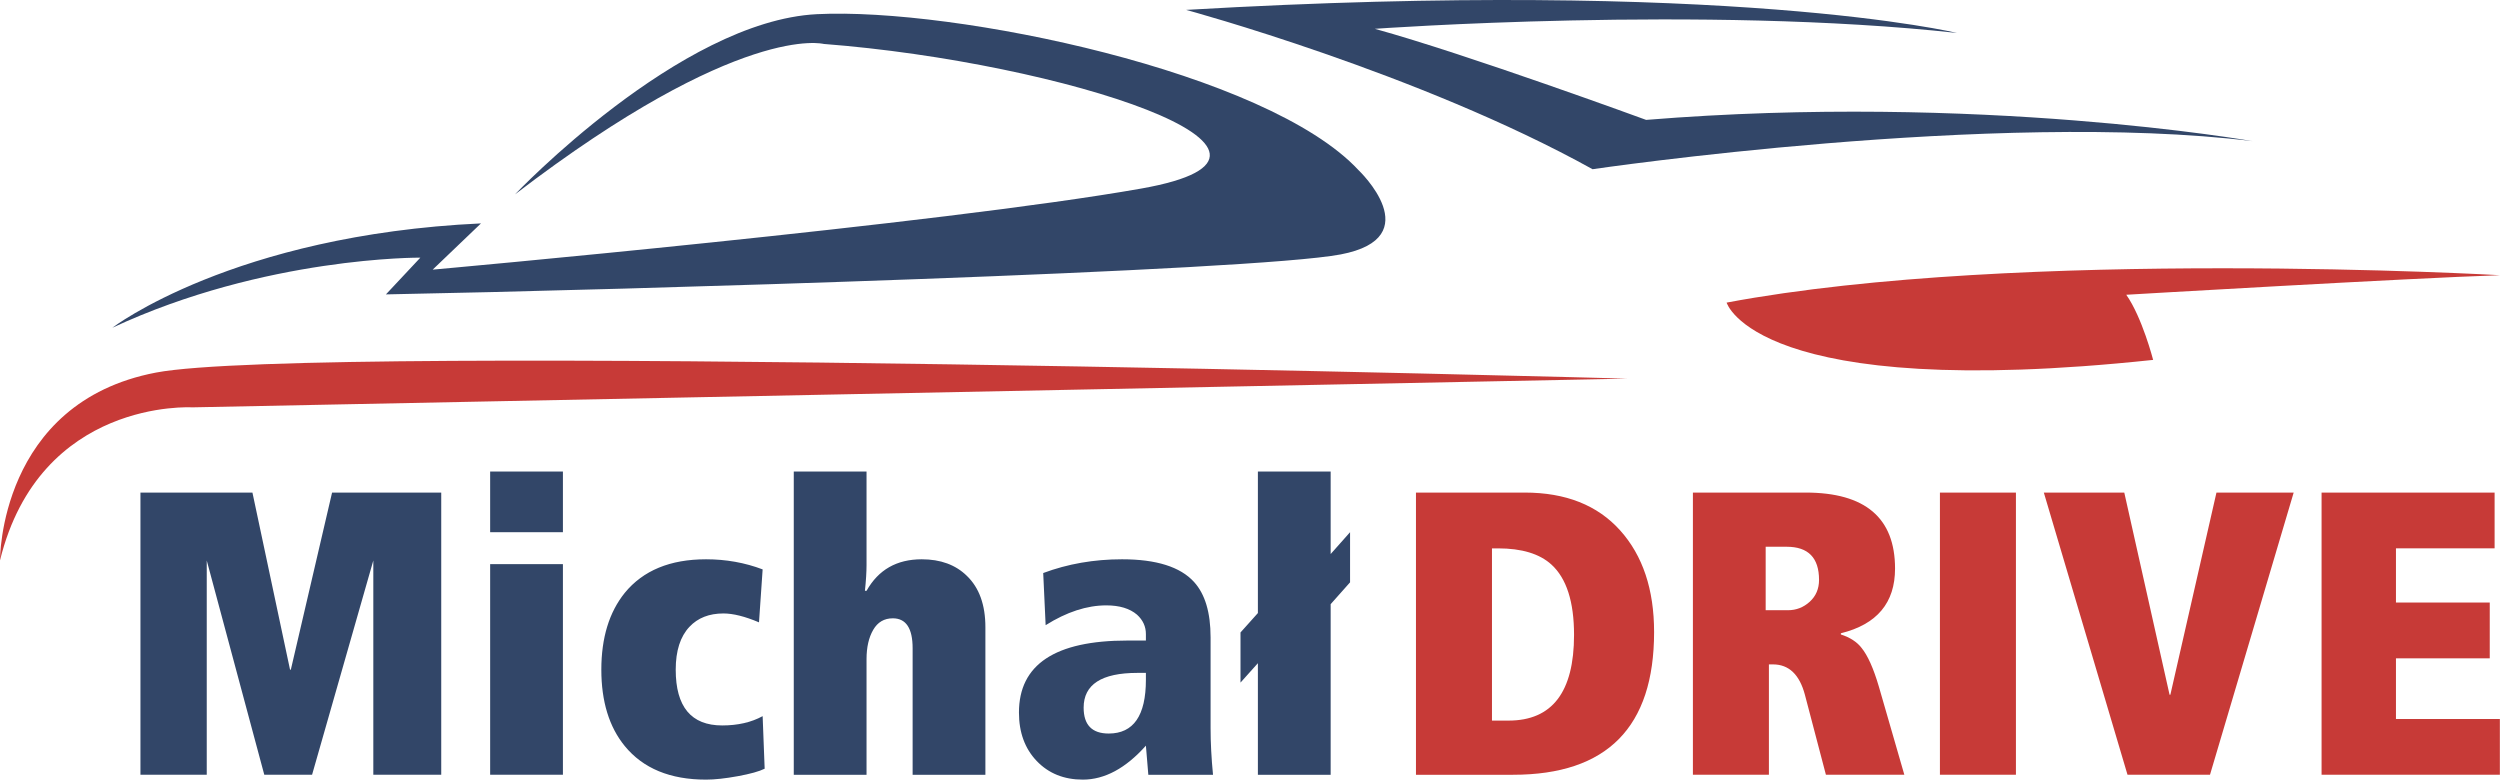 <?xml version="1.0" encoding="UTF-8"?>
<!DOCTYPE svg PUBLIC "-//W3C//DTD SVG 1.1//EN" "http://www.w3.org/Graphics/SVG/1.1/DTD/svg11.dtd">
<!-- Creator: CorelDRAW 2018 (64-Bit) -->
<svg xmlns="http://www.w3.org/2000/svg" xml:space="preserve" width="154.81mm" height="48.277mm" version="1.1" style="shape-rendering:geometricPrecision; text-rendering:geometricPrecision; image-rendering:optimizeQuality; fill-rule:evenodd; clip-rule:evenodd" viewBox="0 0 15481 4827.7" xmlns:xlink="http://www.w3.org/1999/xlink">
 <defs>
  <style type="text/css">
   <![CDATA[
    .fil0 {fill:#324668;fill-rule:nonzero}
    .fil1 {fill:#C73A37;fill-rule:nonzero}
   ]]>
  </style>
 </defs>
 <g id="Warstwa_x0020_1">
  <path class="fil0" d="M1636.58 4797.65l-356.34 -1326.86 0 0 0 1326.86 -410.57 0 0 -1747.44 693.47 0 232.83 1096.53 5 0 255.36 -1096.53 675.94 0 0 1747.44 -420.58 0 0 -1326.86 0 0 -379.28 1326.86 -295.83 0zm1398.62 0l0 -1304.32 450.63 0 0 1304.32 -450.63 0zm0 -1502.1l0 -375.53 450.63 0 0 375.53 -450.63 0zm1687.37 230.32l-22.54 327.96c-86.78,-36.72 -160.22,-55.08 -220.3,-55.08 -88.46,0 -158.56,27.54 -210.3,82.62 -56.74,60.08 -85.12,148.54 -85.12,265.37 0,230.32 95.97,345.48 287.91,345.48 96.8,0 180.25,-19.19 250.35,-57.58l12.51 325.46c-33.38,16.69 -88.87,32.13 -166.48,46.31 -77.61,14.19 -143.12,21.28 -196.52,21.28 -221.98,0 -389.72,-69.26 -503.21,-207.79 -96.8,-118.5 -145.2,-276.22 -145.2,-473.16 0,-196.94 48.4,-355.5 145.2,-475.67 113.49,-138.52 281.23,-207.79 503.21,-207.79 123.5,0 240.33,20.87 350.49,62.59zm192.77 1271.78l0 -1877.63 450.63 0 0 578.31c0,43.4 -3.34,96.81 -10.02,160.23l10.02 0c73.01,-130.18 186.92,-195.28 341.72,-195.28 116.42,0 209.88,34.22 279.56,102.65 76.36,73.43 114.74,179.42 114.74,317.94l0 913.78 -450.63 0 0 -783.6c0,-123.5 -40.89,-185.25 -122.67,-185.25 -53.41,0 -93.88,23.78 -121.42,71.35 -27.54,47.56 -41.3,108.06 -41.3,181.5l0 716 -450.63 0zm2581.1 -851.19l0 563.29c0,88.45 5.01,184.42 15.03,287.9l-400.56 0c-10.02,-120.17 -15.03,-180.25 -15.03,-180.25 -125.17,140.19 -255.35,210.29 -390.54,210.29 -116.83,0 -211.96,-38.39 -285.4,-115.16 -73.44,-76.77 -110.15,-176.91 -110.15,-300.42 0,-297.08 223.64,-445.62 670.93,-445.62l115.16 0 0 -40.06c0,-46.73 -18.35,-86.79 -55.07,-120.17 -45.07,-38.38 -108.49,-57.58 -190.27,-57.58 -120.17,0 -245.34,40.89 -375.52,122.67l-15.02 -322.95c151.87,-56.74 314.6,-85.12 488.18,-85.12 211.96,0 360.5,46.74 445.62,140.2 68.43,75.11 102.64,189.43 102.64,342.98zm-400.56 262.87l0 -42.56 -52.57 0c-221.98,0 -332.96,71.76 -332.96,215.3 0,106.81 51.73,160.22 155.21,160.22 153.55,0 230.32,-110.99 230.32,-332.96zm693.48 588.32l0 -690.97 -107.65 120.17 0 -310.43 107.65 -120.17 0 -876.23 450.63 0 0 510.72 120.17 -135.19 0 310.43 -120.17 135.19 0 1056.48 -450.63 0z"/>
  <path class="fil1" d="M8768.22 4797.65l0 -1747.44 673.44 0c253.69,0 450.63,78.02 590.83,234.07 140.19,156.06 210.29,365.93 210.29,629.63 0,589.16 -291.24,883.74 -873.72,883.74l-600.84 0zm470.66 -1401.96l0 1066.49 102.64 0c270.38,0 405.57,-176.91 405.57,-530.74 0,-205.29 -46.73,-350.49 -140.2,-435.61 -73.43,-66.76 -183.59,-100.14 -330.46,-100.14l-37.55 0zm1694.87 383.04l137.69 0c51.74,0 96.81,-17.53 135.19,-52.58 38.39,-35.05 57.58,-80.11 57.58,-135.19 0,-136.86 -66.76,-205.28 -200.28,-205.28l-130.18 0 0 393.05zm373.02 1018.92l-130.18 -495.69c-33.38,-125.18 -99.31,-187.77 -197.78,-187.77l-25.03 0 0 683.46 -470.66 0 0 -1747.44 698.48 0c368.85,0 553.27,156.88 553.27,470.65 0,211.97 -111.82,345.49 -335.47,400.56l0 7.52c56.75,18.35 99.31,45.89 127.68,82.61 38.39,46.73 74.27,126.84 107.65,240.34l157.72 545.76 -485.68 0zm705.99 0l0 -1747.44 470.66 0 0 1747.44 -470.66 0zm1161.63 0l-518.23 -1747.44 498.2 0 280.39 1251.75 5.01 0 285.4 -1251.75 478.16 0 -518.22 1747.44 -510.71 0zm1201.68 0l0 -1747.44 1071.5 0 0 345.48 -610.86 0 0 335.47 580.82 0 0 345.48 -580.82 0 0 375.53 643.4 0 0 345.48 -1104.04 0z"/>
  <path class="fil0" d="M695.42 2029.7c0,0 748.51,-574.63 2283.06,-646.35l-299.18 286.34c0,0 3147.24,-282.6 4387.69,-502.11 1240.84,-219.36 -488.92,-781.49 -1966.28,-895.48 0,0 -515.62,-137.3 -1911.54,931.48 0,0 1018.79,-1073.19 1869.74,-1115.81 850.52,-42.81 2789.24,357.19 3353.9,966.15 0,0 439.21,416.73 -110.74,521.57 -551,104.5 -4418.99,219.32 -5912.32,247.55l213.28 -227.61c0,0 -960.92,-7.43 -1907.61,434.27z"/>
  <path class="fil0" d="M12118.49 204.12c0,0 -1402.82,-339.4 -4773.65,-142.9 0,0 1442.75,390.64 2516.95,986.61 0,0 2500.75,-368.98 4086.88,-173.68 0,0 -1694.04,-299.18 -3755.24,-131.73 0,0 -1107.18,-405.89 -1680,-564 0,0 2039.06,-146.64 3605.06,25.7z"/>
  <path class="fil1" d="M15481.02 1704.16c0,0 -2976.1,-170.95 -4789.18,169.65 0,0 179.58,617.25 2641.21,354.79 0,0 -67.79,-263.47 -166.39,-403.35 0,0 1754.92,-103.17 2314.36,-121.09z"/>
  <path class="fil1" d="M-0.02 3469.91c0,0 -7.24,-976.79 965.53,-1162.69 972.71,-186 9109.9,37.39 9109.9,37.39l-8886.85 177.9c0,0 -941.45,-55.94 -1188.58,947.4z"/>
 </g>
</svg>